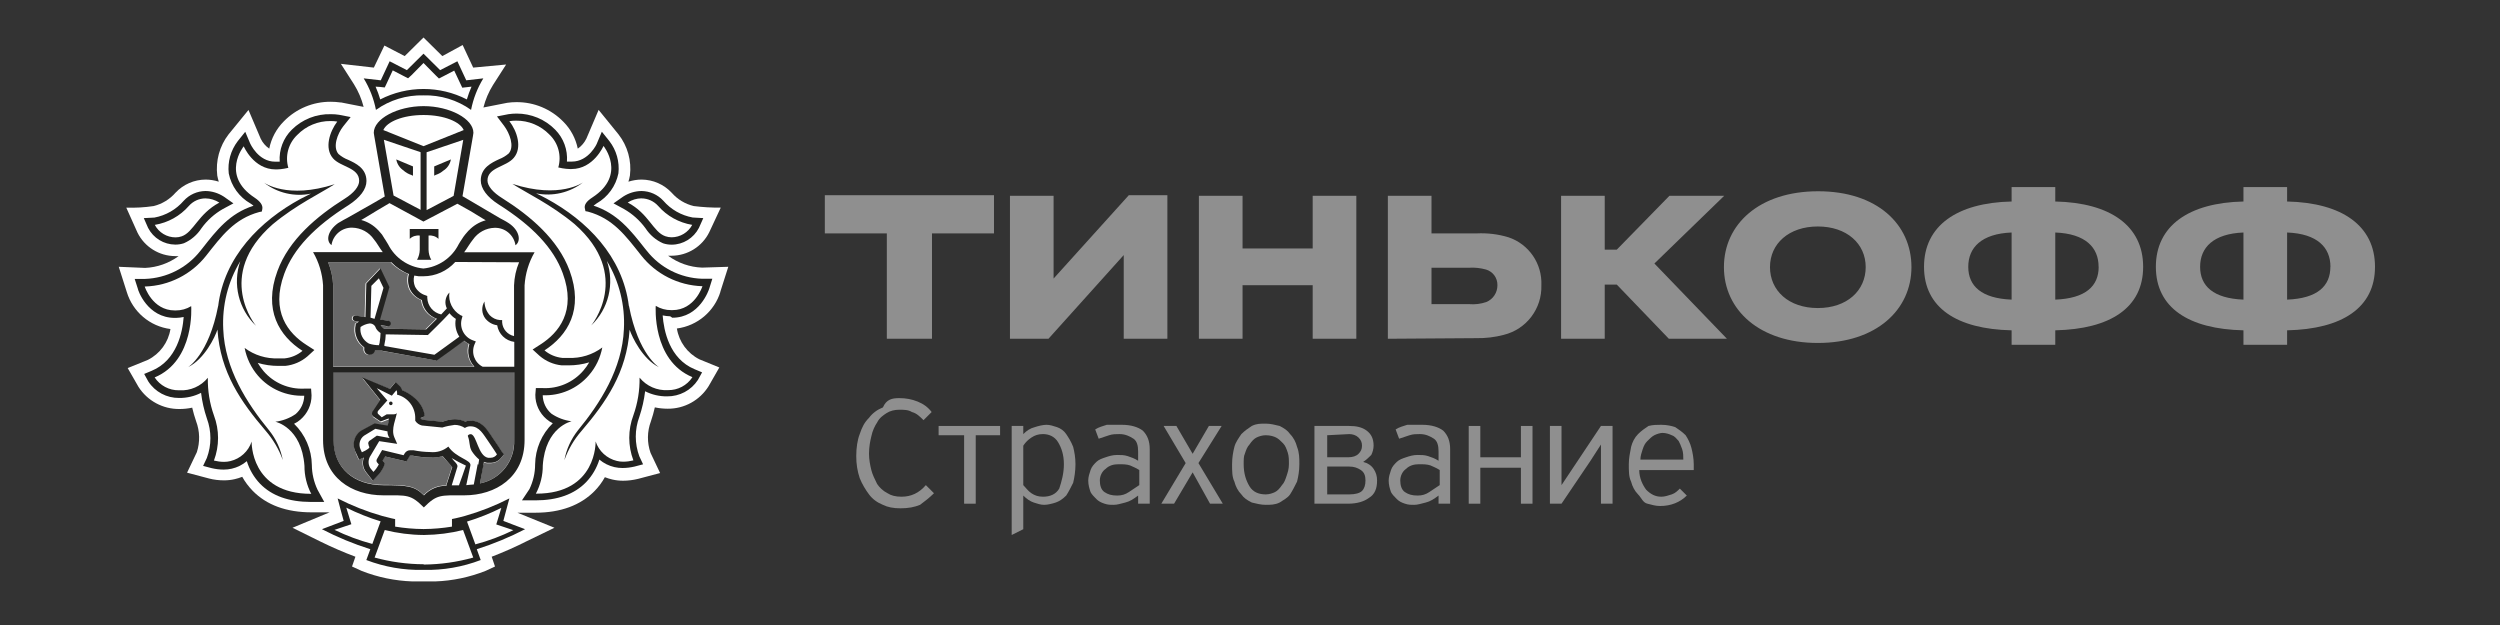 <svg width="200" height="50" viewBox="0 0 200 50" fill="none" xmlns="http://www.w3.org/2000/svg">
<rect x="0" y="0" width="200" height="50" fill="#333333" stroke="none"/>
<path d="M65.986 18.672H70.947V27.101H74.559V18.672H79.519V15.614H65.986V18.672ZM84.287 22.285V15.662H80.796V27.101H83.878L89.898 20.406V27.101H93.39V15.614H90.307L84.287 22.285V22.285ZM105.015 19.877H99.404V15.662H95.912V27.101H99.404V22.814H105.015V27.101H108.506V15.662H105.015V19.877V19.877ZM120.685 18.986C119.86 18.733 118.993 18.63 118.132 18.672H114.52V15.662H111.029V27.101L118.108 27.052C118.849 27.064 119.583 26.98 120.3 26.788C122.118 26.342 123.37 24.687 123.31 22.814C123.382 21.099 122.316 19.533 120.685 18.986V18.986ZM118.903 24.163C118.463 24.313 117.994 24.373 117.53 24.331H114.52V21.418H117.53C117.982 21.388 118.439 21.442 118.879 21.562C119.433 21.725 119.806 22.236 119.794 22.814C119.8 23.404 119.451 23.94 118.903 24.163V24.163ZM137.938 15.662H133.556L129.342 19.973H128.379V15.662H124.887V27.101H128.379V22.766H129.342L133.508 27.101H138.155L132.352 21.081L137.938 15.662Z" fill="#8F8F8F"/>
<path d="M145.452 15.301C140.732 15.301 137.914 17.95 137.914 21.369C137.914 24.789 140.756 27.437 145.427 27.437C150.099 27.437 152.916 24.789 152.916 21.369C152.916 17.95 150.171 15.301 145.452 15.301ZM145.427 24.644C143.092 24.644 141.599 23.247 141.599 21.369C141.599 19.491 143.116 18.118 145.427 18.118C147.739 18.118 149.256 19.491 149.256 21.369C149.256 23.247 147.763 24.644 145.427 24.644ZM164.421 16.12V14.964H160.929V16.12C156.546 16.216 153.922 18.07 153.922 21.345C153.922 24.62 156.546 26.33 160.929 26.426V27.582H164.421V26.426C168.827 26.33 171.452 24.62 171.452 21.345C171.452 18.07 168.833 16.216 164.421 16.12ZM160.929 23.97C158.521 23.874 157.461 22.886 157.461 21.345C157.461 19.804 158.521 18.696 160.929 18.6V23.97ZM164.421 23.97V18.6C166.853 18.696 167.888 19.804 167.888 21.345H167.894C167.894 22.886 166.859 23.874 164.421 23.97ZM182.968 16.12V14.964H179.477V16.12C175.094 16.216 172.469 18.07 172.469 21.345C172.469 24.62 175.094 26.33 179.477 26.426V27.582H182.968V26.426C187.375 26.33 190 24.62 190 21.345C190 18.07 187.375 16.216 182.968 16.12ZM179.477 23.97C177.069 23.874 176.009 22.886 176.009 21.345C176.009 19.804 177.069 18.696 179.477 18.6V23.97ZM186.43 21.345C186.43 22.886 185.401 23.874 182.968 23.97V18.6C185.401 18.696 186.436 19.804 186.436 21.345H186.43Z" fill="#8F8F8F"/>
<path d="M57.618 23.366L58.263 21.343L56.167 21.409C55.186 21.373 54.241 21.042 53.447 20.458H53.729C55.006 20.452 56.174 19.724 56.739 18.58L57.66 16.611C56.938 16.617 56.216 16.575 55.499 16.485C54.813 16.322 54.199 15.949 53.735 15.419C53.109 14.751 52.242 14.372 51.327 14.366C50.972 14.366 50.617 14.426 50.274 14.534C50.322 14.372 50.364 14.209 50.394 14.041C50.539 12.867 50.208 11.681 49.479 10.748L47.89 8.791L46.915 11.079C46.758 11.404 46.523 11.687 46.222 11.892C46.054 11.073 45.657 10.326 45.066 9.736C44.079 8.725 42.725 8.159 41.31 8.171C41.063 8.171 40.816 8.189 40.576 8.225L38.673 8.599C38.836 7.961 39.095 7.353 39.444 6.793L40.491 5.161L37.855 5.408L37.012 3.602L35.386 4.487L33.881 3L32.376 4.487L30.751 3.644L29.908 5.408L27.271 5.107L28.319 6.744C28.668 7.304 28.927 7.912 29.089 8.55L27.283 8.195H27.223C26.97 8.159 26.717 8.141 26.465 8.141C25.05 8.129 23.695 8.695 22.708 9.706C22.112 10.302 21.703 11.061 21.54 11.892C21.251 11.693 21.016 11.422 20.86 11.103L19.879 8.797L18.277 10.76C17.561 11.693 17.242 12.873 17.38 14.041C17.41 14.209 17.453 14.372 17.501 14.534C17.157 14.426 16.802 14.366 16.447 14.366C15.532 14.372 14.665 14.751 14.039 15.419C13.582 15.943 12.974 16.316 12.293 16.485C11.571 16.593 10.836 16.635 10.102 16.611L10.999 18.61C11.565 19.754 12.733 20.482 14.009 20.488H14.292C13.509 21.06 12.576 21.391 11.607 21.433L9.5 21.343L10.144 23.366C10.626 24.949 11.992 26.111 13.636 26.322C13.467 27.387 12.793 28.308 11.83 28.79L10.216 29.446L11.083 30.957C11.8 32.071 13.034 32.733 14.352 32.721C14.695 32.721 15.039 32.685 15.376 32.613C15.46 32.98 15.568 33.347 15.689 33.702C15.99 34.497 16.008 35.364 15.749 36.171L14.966 37.814L16.718 38.278C17.109 38.38 17.519 38.428 17.922 38.428C18.211 38.428 18.494 38.398 18.777 38.332C18.982 38.284 19.186 38.223 19.379 38.145C19.602 38.548 19.885 38.922 20.204 39.253C21.323 40.403 22.913 40.987 24.929 40.987H26.368L23.4 42.221L25.652 43.334C26.561 43.78 27.488 44.183 28.433 44.538L28.162 45.321L28.939 45.676C30.227 46.182 31.594 46.465 32.978 46.513H34.826C36.205 46.465 37.566 46.176 38.848 45.67L39.6 45.321L39.335 44.538C40.293 44.171 41.232 43.756 42.147 43.292L44.356 42.221L41.394 41.017H42.839C44.856 41.017 46.451 40.415 47.565 39.283C47.89 38.952 48.167 38.579 48.39 38.175C48.582 38.254 48.787 38.314 48.992 38.362C49.275 38.428 49.557 38.458 49.846 38.458C50.25 38.458 50.659 38.404 51.05 38.308L52.808 37.844L52.044 36.231C51.755 35.412 51.767 34.515 52.074 33.702C52.2 33.335 52.303 32.962 52.387 32.589C52.724 32.661 53.073 32.697 53.416 32.697C54.747 32.709 55.987 32.023 56.691 30.891L57.546 29.398L55.957 28.748C54.994 28.266 54.319 27.345 54.151 26.28C55.794 26.063 57.161 24.907 57.642 23.318L57.618 23.366V23.366Z" fill="white"/>
<path d="M41.118 29.759H26.669V35.177C26.669 37.404 28.277 38.789 30.655 38.789C32.641 38.789 33.165 38.867 33.9 39.602C34.363 39.102 35.019 38.819 35.706 38.831V38.747L36.163 37.338L35.386 36.489C35.073 36.585 34.748 36.622 34.423 36.603C33.936 36.597 33.454 36.549 32.978 36.453H32.828C32.762 36.453 32.762 36.453 32.744 36.489L32.653 36.64L32.491 36.91L32.178 36.838L30.787 36.513L30.595 36.826V36.862L30.763 37.049L30.691 37.29C30.564 37.585 30.384 37.85 30.155 38.078L29.806 38.452L29.487 38.054L29.252 37.759C28.999 37.428 28.939 36.995 29.084 36.603L28.692 36.766L28.518 36.381L28.421 36.11C28.174 35.538 28.361 34.876 28.861 34.514L29.98 33.913L31.046 34.123C31.046 34.021 31.112 33.654 31.142 33.563H31.082L30.48 33.792L29.878 33.383C29.758 33.262 29.752 33.064 29.878 32.937L30.45 32.07L28.999 30.264L31.172 31.119L31.323 30.939L31.624 30.577L31.967 30.902C32.057 30.993 32.118 31.101 32.148 31.228C32.75 31.468 33.863 32.173 33.954 33.316L33.611 33.455C33.653 33.515 33.707 33.563 33.773 33.593L35.362 33.75L35.507 33.708C35.778 33.605 36.067 33.551 36.356 33.545C36.645 33.545 36.928 33.611 37.187 33.738C37.301 33.696 37.427 33.672 37.548 33.666H37.626C38.475 33.666 38.902 34.304 39.239 34.809L39.414 35.062C39.709 35.484 40.1 36.098 40.118 36.122L40.293 36.393L40.076 36.646C39.877 36.91 39.564 37.061 39.233 37.061C39.137 37.067 39.041 37.067 38.944 37.061C38.86 37.043 38.776 37.019 38.691 36.983C38.691 37.067 38.691 37.169 38.643 37.254L38.397 38.674C40.034 38.343 41.19 36.874 41.124 35.201L41.118 29.759V29.759ZM26.651 29.319H37.903C37.445 28.838 37.289 28.145 37.493 27.513C37.343 27.441 37.199 27.345 37.072 27.236C36.633 27.561 35.266 28.537 34.941 28.783L34.869 28.832L30.45 28.049H30.36C30.215 28.055 30.071 28.055 29.926 28.049C29.884 28.248 29.71 28.386 29.511 28.386H29.439C29.204 28.344 29.041 28.121 29.078 27.886V27.79C28.506 27.381 28.235 26.67 28.385 25.984V25.906L28.451 25.858C28.451 25.858 28.536 25.797 28.65 25.731L28.331 25.683C28.211 25.659 28.132 25.551 28.15 25.43C28.168 25.31 28.277 25.232 28.397 25.25H28.403L29.168 25.37L29.24 22.679L30.378 21.475L31.088 22.968L30.342 25.557L31.016 25.665C31.136 25.689 31.215 25.797 31.197 25.918C31.178 26.026 31.088 26.099 30.98 26.099H30.944L30.396 26.008V26.05C30.456 26.159 30.546 26.243 30.661 26.297L34.026 26.351L34.887 25.503C34.231 25.274 33.761 24.696 33.683 24.003C33.261 23.841 32.918 23.528 32.726 23.125C32.563 22.745 32.533 22.318 32.647 21.921C32.118 21.71 31.636 21.391 31.245 20.981H26.248C26.489 21.571 26.627 22.198 26.651 22.83V29.319V29.319Z" fill="#686868"/>
<path d="M31.268 32.125C31.196 32.125 31.13 32.179 31.124 32.251V32.257C31.118 32.335 31.178 32.408 31.256 32.414H31.262C31.346 32.414 31.407 32.347 31.407 32.269C31.407 32.185 31.346 32.125 31.268 32.125ZM31.262 32.119C31.268 32.119 31.268 32.125 31.268 32.125C31.274 32.125 31.274 32.119 31.28 32.119H31.262ZM41.099 41.992L40.268 41.672L40.497 40.812L40.75 39.873C39.612 40.456 38.42 40.926 37.192 41.275C36.59 41.444 36.157 41.522 36.157 41.522V42.13C35.416 42.25 34.67 42.317 33.917 42.323H33.851C33.098 42.317 32.352 42.25 31.611 42.13V41.528C31.611 41.528 31.172 41.444 30.57 41.275C29.342 40.926 28.15 40.456 27.012 39.873L27.259 40.812L27.494 41.672L26.657 41.992L25.754 42.335C26.994 42.979 28.288 43.515 29.625 43.936L29.306 44.803C30.756 45.357 32.31 45.628 33.863 45.592H33.899C35.452 45.628 37.005 45.357 38.456 44.803L38.143 43.936C39.474 43.515 40.768 42.979 42.008 42.335L41.099 41.992ZM26.759 42.389L28.108 41.937L27.704 40.613C28.589 41.052 29.504 41.42 30.45 41.709L29.787 43.515C28.746 43.238 27.728 42.858 26.759 42.389ZM33.917 45.164L33.887 45.14C32.562 45.134 31.244 44.953 29.968 44.604L30.781 42.401C31.792 42.654 32.833 42.792 33.881 42.798H33.947C34.995 42.786 36.036 42.654 37.047 42.401L37.86 44.604C36.578 44.965 35.248 45.152 33.917 45.164ZM38.023 43.551V43.533L37.361 41.727C38.306 41.438 39.221 41.071 40.106 40.631L39.702 41.955L41.069 42.413C40.094 42.889 39.07 43.274 38.023 43.551ZM33.881 7.629C35.241 7.593 36.578 8.002 37.685 8.791C37.86 7.9 38.191 7.045 38.667 6.269L37.3 6.425L36.59 4.902L35.211 5.612L33.881 4.294L32.55 5.612L31.172 4.902L30.462 6.425L29.095 6.269C29.57 7.045 29.902 7.9 30.076 8.791C31.184 8.002 32.52 7.593 33.881 7.629ZM30.401 6.955L30.78 6.997L30.943 6.654L31.419 5.63L32.304 6.088L32.647 6.263L32.924 6.01L33.881 5.04L34.838 6.01L35.115 6.281L35.458 6.106L36.337 5.648L36.819 6.672L36.981 7.015L37.361 6.973L37.722 6.931C37.577 7.262 37.451 7.605 37.348 7.954C35.175 6.84 32.593 6.84 30.419 7.954C30.317 7.605 30.191 7.262 30.046 6.931L30.401 6.955ZM51.736 20.054L51.574 19.856C50.454 18.429 49.389 17.075 47.486 16.454C47.565 16.388 47.643 16.328 47.727 16.274C48.63 15.762 49.268 14.883 49.473 13.866C49.575 12.945 49.316 12.024 48.751 11.289L48.148 10.537L47.769 11.434C47.769 11.488 47.101 12.927 45.752 12.927H45.355C45.427 11.982 45.084 11.048 44.416 10.374C43.603 9.543 42.484 9.08 41.322 9.086C41.105 9.086 40.888 9.104 40.678 9.134L39.757 9.315L40.328 10.067C40.774 10.669 41.177 11.711 40.702 12.271C40.473 12.469 40.214 12.626 39.931 12.734C39.329 13.017 38.462 13.42 38.462 14.432C38.462 15.088 38.974 15.774 39.895 16.358C42.61 18.08 44.29 19.856 45.018 21.854C46.144 24.901 44.675 26.634 43.248 27.549L42.61 27.959L43.17 28.471C43.67 28.898 44.284 29.163 44.94 29.229H45.488C46.047 29.229 46.601 29.151 47.137 28.988C47.005 29.223 46.842 29.446 46.668 29.65C45.855 30.596 44.651 31.113 43.405 31.047H42.869L42.827 31.583C42.821 32.335 43.152 33.046 43.724 33.533C43.874 33.666 44.043 33.774 44.223 33.858C43.333 34.725 42.827 35.911 42.809 37.157C42.809 37.838 42.652 38.512 42.357 39.126L41.755 40.029H42.827C44.597 40.029 45.951 39.541 46.89 38.572C47.378 38.06 47.739 37.44 47.95 36.766C48.299 37.061 48.708 37.266 49.154 37.368C49.365 37.416 49.581 37.44 49.798 37.44C50.123 37.44 50.448 37.398 50.761 37.326L51.447 37.145L51.147 36.507C50.767 35.49 50.767 34.364 51.147 33.347C51.369 32.684 51.526 31.998 51.61 31.3C52.152 31.577 52.754 31.715 53.362 31.709C54.361 31.721 55.294 31.228 55.836 30.391L56.167 29.789L55.565 29.536C53.548 28.699 53.103 26.448 53.013 25.232C53.211 25.274 53.41 25.298 53.615 25.304L53.783 25.418C55.975 25.418 56.709 23.185 56.739 23.089L56.986 22.3H56.161C54.427 22.24 52.808 21.421 51.736 20.054ZM53.789 24.81H53.705C53.266 24.816 52.832 24.696 52.459 24.467C52.459 24.467 52.14 28.82 55.385 30.168V30.186C54.957 30.836 54.223 31.222 53.446 31.21C52.567 31.264 51.718 30.891 51.165 30.21C51.183 31.234 51.014 32.257 50.671 33.22C50.231 34.382 50.231 35.67 50.671 36.832C50.4 36.899 50.129 36.935 49.852 36.935C49.684 36.935 49.509 36.917 49.346 36.874C48.546 36.682 47.908 36.092 47.649 35.315C47.649 35.315 47.775 39.493 42.905 39.493H42.869C43.236 38.795 43.429 38.018 43.423 37.23C43.633 34.141 45.728 33.702 45.728 33.702C45.151 33.63 44.603 33.425 44.121 33.1C43.682 32.733 43.429 32.191 43.417 31.619C44.825 31.679 46.186 31.095 47.107 30.024C47.661 29.392 48.028 28.621 48.185 27.796C47.408 28.38 46.451 28.675 45.482 28.633H44.988C44.464 28.579 43.965 28.374 43.561 28.031C45.415 26.827 46.716 24.768 45.566 21.644C44.639 19.139 42.417 17.267 40.184 15.858C39.444 15.401 38.998 14.883 38.998 14.438C38.998 13.39 40.485 13.36 41.099 12.632C41.803 11.813 41.364 10.489 40.75 9.694C40.924 9.664 41.105 9.652 41.28 9.652C42.285 9.64 43.254 10.043 43.953 10.765C44.663 11.44 44.934 12.457 44.663 13.396L44.988 13.463C45.187 13.499 45.385 13.517 45.59 13.523H45.722C47.486 13.523 48.281 11.675 48.281 11.675C48.281 11.675 50.159 13.986 47.396 15.792C46.92 16.099 46.71 16.394 46.794 16.695L46.836 16.894L47.035 16.93C49.039 17.472 50.045 18.857 51.291 20.428C52.471 21.927 54.253 22.83 56.161 22.896H56.197C56.197 22.896 55.595 24.81 53.789 24.81Z" fill="#222220"/>
<path d="M49.924 16.726C50.598 17.111 51.182 17.635 51.64 18.261C51.983 18.791 52.47 19.212 53.048 19.465C53.265 19.538 53.5 19.574 53.729 19.574C54.65 19.574 55.492 19.05 55.914 18.231L56.263 17.449L55.414 17.4C54.499 17.232 53.674 16.762 53.066 16.058C52.615 15.57 51.983 15.287 51.315 15.281C50.797 15.287 50.297 15.444 49.864 15.721L49.081 16.269L49.924 16.726ZM51.333 15.865L51.315 15.871C51.826 15.871 52.308 16.094 52.651 16.473C53.355 17.28 54.319 17.816 55.378 17.99C55.053 18.598 54.421 18.978 53.729 18.984C53.56 18.984 53.392 18.954 53.229 18.899C52.254 18.568 51.91 17.093 50.219 16.202C50.55 15.986 50.935 15.871 51.333 15.865V15.865ZM50.321 24.486L50.309 24.474C49.816 20.501 46.932 17.629 43.723 15.889C43.428 15.727 43.151 15.594 42.886 15.468C44.211 15.739 45.59 15.414 46.655 14.583C46.655 14.583 44.795 15.95 40.99 14.709C42.044 15.396 44.09 16.359 45.963 17.924C50.634 22.03 47.293 26.039 47.293 26.039C48.69 24.715 49.177 22.692 48.551 20.874C49.539 22.517 50.014 24.42 49.912 26.334C49.779 29.489 48.028 32.246 46.222 34.443C45.68 35.136 45.306 35.948 45.15 36.815C45.457 35.954 45.921 35.16 46.523 34.473C48.479 32.18 50.135 29.802 50.369 26.376C50.574 26.978 51.405 28.73 52.729 29.386C52.729 29.386 51.068 28.387 50.321 24.486V24.486ZM25.398 39.169C25.109 38.555 24.953 37.881 24.947 37.2C24.929 35.954 24.417 34.768 23.526 33.901C23.706 33.817 23.875 33.709 24.026 33.576C24.598 33.089 24.929 32.378 24.923 31.626L24.887 31.09H24.345C23.105 31.15 21.901 30.639 21.088 29.693C20.913 29.489 20.757 29.266 20.618 29.031C21.154 29.194 21.708 29.272 22.268 29.272H22.816C23.472 29.206 24.092 28.941 24.591 28.513L25.151 28.002L24.513 27.592C23.08 26.677 21.618 24.944 22.743 21.897C23.472 19.917 25.151 18.129 27.89 16.407C28.811 15.805 29.317 15.137 29.317 14.481C29.317 13.469 28.468 13.066 27.848 12.783C27.565 12.675 27.306 12.518 27.078 12.319C26.596 11.76 27 10.694 27.451 10.116L28.053 9.364L27.126 9.183C26.915 9.147 26.698 9.135 26.482 9.135C25.308 9.099 24.176 9.55 23.345 10.375C22.665 11.043 22.31 11.982 22.376 12.934H22.015C20.66 12.934 20.022 11.501 19.998 11.441L19.619 10.543L19.017 11.296C18.457 12.03 18.198 12.952 18.3 13.873C18.505 14.89 19.137 15.769 20.04 16.281C20.125 16.335 20.209 16.395 20.281 16.461C18.379 17.063 17.313 18.436 16.194 19.863L16.031 20.067C14.959 21.434 13.334 22.253 11.6 22.313H10.775L11.028 23.101C11.028 23.198 11.787 25.431 13.984 25.431H14.092C14.297 25.425 14.496 25.401 14.694 25.359C14.604 26.563 14.159 28.826 12.136 29.663L11.534 29.916L11.865 30.518C12.407 31.355 13.34 31.849 14.339 31.837C14.947 31.843 15.543 31.704 16.085 31.427C16.169 32.126 16.326 32.812 16.549 33.474C16.928 34.491 16.928 35.617 16.549 36.635L16.248 37.273L16.934 37.453C17.247 37.526 17.572 37.568 17.897 37.568C18.114 37.568 18.331 37.544 18.541 37.495C18.987 37.393 19.396 37.188 19.745 36.893C19.956 37.568 20.317 38.188 20.805 38.699C21.75 39.669 23.105 40.15 24.868 40.156H25.94L25.398 39.169V39.169ZM24.88 39.506C20.01 39.506 20.131 35.328 20.131 35.328C19.872 36.105 19.234 36.695 18.433 36.887C18.27 36.929 18.096 36.948 17.927 36.948C17.65 36.948 17.379 36.911 17.115 36.845C17.554 35.683 17.554 34.395 17.115 33.233C16.771 32.27 16.609 31.247 16.627 30.223C16.073 30.903 15.224 31.277 14.345 31.223H14.315C13.533 31.235 12.798 30.843 12.371 30.193C15.616 28.845 15.296 24.492 15.296 24.492C14.923 24.721 14.49 24.841 14.05 24.835H13.984C12.178 24.835 11.576 22.921 11.576 22.921H11.612C13.521 22.861 15.309 21.958 16.488 20.459C17.729 18.887 18.74 17.503 20.745 16.961L20.943 16.925L20.985 16.726C21.04 16.419 20.829 16.124 20.383 15.823C17.62 14.017 19.498 11.705 19.498 11.705C19.498 11.705 20.281 13.554 22.057 13.554H22.141C22.346 13.548 22.545 13.53 22.743 13.493L23.068 13.427C22.791 12.488 23.068 11.471 23.779 10.796C24.477 10.074 25.446 9.671 26.452 9.683C26.626 9.683 26.807 9.695 26.981 9.725C26.379 10.525 25.934 11.85 26.638 12.663C27.24 13.367 28.733 13.397 28.733 14.469C28.733 14.914 28.318 15.432 27.577 15.895C25.338 17.304 23.117 19.176 22.195 21.681C21.046 24.805 22.346 26.882 24.2 28.068C23.797 28.405 23.297 28.616 22.773 28.67H22.274C21.305 28.712 20.347 28.417 19.571 27.833C19.727 28.658 20.095 29.428 20.642 30.061C21.563 31.126 22.93 31.716 24.339 31.656C24.327 32.228 24.074 32.77 23.634 33.137C23.153 33.462 22.605 33.667 22.027 33.739C22.027 33.739 24.128 34.166 24.357 37.267C24.351 38.055 24.543 38.832 24.91 39.53L24.88 39.506V39.506Z" fill="#222220"/>
<path d="M14.026 19.568H14.032C14.261 19.568 14.496 19.532 14.713 19.459C15.291 19.206 15.778 18.785 16.121 18.255C16.573 17.629 17.157 17.105 17.831 16.72L18.674 16.269L17.891 15.721C17.458 15.444 16.958 15.287 16.446 15.281C15.778 15.287 15.146 15.57 14.695 16.064C14.093 16.762 13.262 17.238 12.353 17.406L11.504 17.449L11.847 18.231C12.268 19.05 13.105 19.562 14.026 19.568V19.568ZM15.11 16.473C15.447 16.094 15.929 15.871 16.44 15.871C16.832 15.877 17.217 15.998 17.548 16.208C15.844 17.117 15.489 18.574 14.538 18.905C14.382 18.96 14.213 18.99 14.044 18.99C13.346 18.99 12.708 18.604 12.383 17.99C13.442 17.816 14.406 17.28 15.11 16.473V16.473ZM17.861 26.358C17.759 24.444 18.229 22.541 19.222 20.898C18.596 22.716 19.083 24.739 20.48 26.063C20.48 26.063 17.133 22.054 21.81 17.948C23.683 16.383 25.724 15.42 26.777 14.733C22.972 15.974 21.112 14.607 21.112 14.607C22.178 15.438 23.55 15.763 24.875 15.492C24.61 15.618 24.333 15.757 24.038 15.913C20.829 17.659 17.927 20.531 17.452 24.504V24.474C16.705 28.375 15.044 29.374 15.044 29.374C16.362 28.724 17.199 26.966 17.398 26.364C17.62 29.796 19.294 32.174 21.25 34.461C21.846 35.148 22.316 35.942 22.623 36.803C22.461 35.942 22.087 35.13 21.54 34.443C19.733 32.246 17.988 29.489 17.861 26.358ZM32.779 19.11C32.989 18.905 33.285 18.809 33.58 18.845V19.983C33.574 20.266 33.501 20.537 33.363 20.784H34.501C34.362 20.537 34.29 20.266 34.284 19.983V18.845C34.573 18.809 34.868 18.905 35.078 19.11V18.322H32.779V19.11V19.11ZM32.303 13.65H32.291C32.466 13.8 32.671 13.921 32.893 13.993L33.038 14.059V13.313L31.701 12.753C31.767 13.126 31.984 13.451 32.303 13.65V13.65ZM35.476 13.644L35.47 13.65C35.789 13.451 36.006 13.126 36.072 12.753L34.736 13.313V14.053L34.874 13.987C35.097 13.915 35.301 13.794 35.476 13.644V13.644Z" fill="#222220"/>
<path d="M37.873 10.627C37.873 9.502 35.976 8.49 33.887 8.49C31.798 8.49 29.902 9.502 29.902 10.627L29.944 10.904L30.781 15.72L29.944 16.208L27.759 17.448C27.759 17.448 27.271 17.701 27.043 17.851C26.218 18.453 26.043 19.26 26.519 19.609C26.639 18.791 27.356 18.189 28.186 18.213C28.879 18.231 29.523 18.58 29.914 19.152C30.035 19.296 30.143 19.453 30.239 19.609C30.366 19.814 30.492 19.994 30.619 20.169H25.044C25.514 20.976 25.784 21.885 25.845 22.818V35.201C25.845 38.211 28.15 39.626 30.661 39.626C32.587 39.626 32.846 39.536 33.906 40.595C34.965 39.536 35.224 39.626 37.15 39.626C39.643 39.626 41.966 38.199 41.966 35.201V22.83C42.026 21.897 42.297 20.988 42.767 20.181H37.132C37.259 20.007 37.385 19.826 37.511 19.621C37.614 19.465 37.722 19.308 37.837 19.164C38.234 18.592 38.878 18.243 39.57 18.225C40.401 18.201 41.117 18.803 41.238 19.621C41.719 19.278 41.545 18.417 40.714 17.863C40.491 17.707 40.004 17.46 40.004 17.46L37.837 16.184L37 15.696L37.837 10.88L37.873 10.627ZM30.709 11.181L33.647 12.175V16.786L31.485 15.642L30.709 11.181V11.181ZM26.248 20.982H31.311C31.702 21.391 32.184 21.716 32.714 21.921C32.599 22.318 32.629 22.746 32.792 23.125C32.984 23.528 33.328 23.841 33.749 24.004C33.827 24.696 34.297 25.274 34.953 25.503C34.592 25.87 34.237 26.213 34.092 26.352L30.727 26.298C30.613 26.243 30.522 26.159 30.462 26.051V26.009L31.01 26.099H31.046C31.154 26.099 31.245 26.027 31.263 25.918C31.281 25.798 31.202 25.689 31.082 25.665L30.408 25.557L31.154 22.968L30.444 21.476L29.306 22.68L29.234 25.37L28.469 25.25C28.349 25.226 28.241 25.304 28.216 25.425V25.431C28.198 25.551 28.277 25.659 28.397 25.683L28.716 25.732C28.602 25.798 28.523 25.846 28.517 25.858L28.451 25.906V25.985C28.301 26.671 28.578 27.381 29.144 27.791V27.887C29.108 28.122 29.27 28.344 29.505 28.387H29.577C29.776 28.387 29.95 28.248 29.992 28.049C30.137 28.055 30.275 28.055 30.42 28.049H30.51L34.923 28.85L34.995 28.802C35.344 28.555 36.687 27.598 37.126 27.255C37.253 27.363 37.397 27.459 37.548 27.532C37.343 28.164 37.499 28.856 37.957 29.338H26.651V22.83C26.627 22.198 26.489 21.572 26.248 20.982V20.982ZM36.747 26.936C36.289 27.273 35.164 28.091 34.754 28.381L30.751 27.682V27.574C30.817 27.303 30.853 27.026 30.859 26.749L34.23 26.803L34.297 26.737C34.351 26.683 35.416 25.653 35.958 25.057C36.103 25.238 36.271 25.389 36.464 25.509C36.368 26.003 36.47 26.514 36.747 26.936V26.936ZM30.059 26.213V26.231C30.149 26.4 30.281 26.544 30.444 26.641C30.438 26.887 30.414 27.128 30.372 27.369C30.372 27.423 30.372 27.477 30.329 27.532V27.616C30.053 27.616 29.782 27.574 29.517 27.489C29.035 27.231 28.764 26.701 28.843 26.159C29.059 26.009 29.306 25.912 29.565 25.876C29.788 25.87 29.986 26.003 30.059 26.213V26.213ZM29.643 25.413L29.709 22.866L30.311 22.264L30.679 23.029L29.962 25.509L29.643 25.413ZM36.717 38.825H36.139L36.59 37.35C36.663 37.146 36.289 36.881 36.133 36.646C36.5 36.869 36.879 37.067 37.271 37.248C37.271 37.296 36.717 38.825 36.717 38.825ZM38.264 37.176L38.216 37.134L37.903 38.759C37.704 38.759 37.493 38.801 37.301 38.813L37.632 37.248C37.728 36.785 36.482 36.646 35.868 35.725C35.465 36.062 34.947 36.219 34.429 36.164C33.972 36.158 33.52 36.11 33.075 36.02C32.996 36.014 32.918 36.014 32.84 36.02C32.653 36.008 32.473 36.104 32.376 36.267L32.286 36.417L30.57 36.002L30.161 36.712C30.095 36.809 30.107 36.941 30.191 37.025L30.305 37.152C30.191 37.374 30.047 37.579 29.872 37.754L29.619 37.441C29.427 37.128 29.445 36.724 29.661 36.429L30.336 35.291L31.774 35.508L31.552 34.996C31.251 34.322 31.708 33.461 31.756 32.968C31.756 33.118 31.6 33.148 31.443 33.148H31.028C30.998 33.142 30.962 33.142 30.931 33.148L30.54 33.383L30.233 33.1C30.185 33.01 30.203 32.902 30.275 32.835L30.986 32.035L30.143 31.053L31.347 31.655L31.708 31.222C31.805 31.318 31.762 31.571 31.762 31.571C32.635 31.788 33.243 32.583 33.219 33.486V33.66C33.34 33.853 33.532 33.985 33.749 34.039L35.38 34.202C35.706 34.1 36.037 34.033 36.374 33.991C36.663 33.991 36.952 34.081 37.192 34.238C37.307 34.16 37.445 34.112 37.584 34.106H37.638C38.366 34.106 38.673 34.768 39.065 35.31C39.36 35.725 39.757 36.351 39.757 36.351C39.643 36.52 39.456 36.622 39.251 36.622C39.179 36.628 39.113 36.628 39.041 36.622C38.258 36.477 38.144 34.864 37.698 34.738H37.626C37.542 34.738 37.463 34.786 37.421 34.864C37.626 35.412 37.505 35.635 37.728 36.068C37.891 36.327 38.095 36.562 38.33 36.76C38.33 36.76 38.3 37.001 38.264 37.176V37.176ZM29.493 35.599H29.481L29.553 35.785C29.505 35.948 28.951 36.182 28.951 36.182L28.831 35.918C28.674 35.538 28.788 35.105 29.119 34.858L30.029 34.304L30.998 34.509C30.992 34.702 31.052 34.888 31.166 35.045L30.149 34.852L29.547 35.273C29.451 35.358 29.433 35.49 29.493 35.599V35.599ZM41.136 35.207C41.202 36.881 40.04 38.35 38.396 38.675L38.673 37.218C38.673 37.134 38.703 37.031 38.715 36.947C38.8 36.983 38.884 37.007 38.968 37.025C39.065 37.031 39.161 37.031 39.257 37.025C39.588 37.025 39.901 36.875 40.1 36.61L40.317 36.357L40.136 36.11C40.136 36.11 39.733 35.472 39.432 35.051L39.263 34.798C38.926 34.292 38.499 33.654 37.65 33.654H37.572C37.451 33.66 37.325 33.684 37.211 33.726C36.952 33.6 36.669 33.534 36.38 33.534C36.091 33.54 35.802 33.594 35.531 33.696L35.386 33.738L33.797 33.582C33.731 33.552 33.677 33.504 33.635 33.443L33.978 33.305C33.881 32.155 32.774 31.451 32.172 31.216C32.142 31.09 32.081 30.981 31.991 30.891L31.648 30.566L31.347 30.927L31.196 31.108L28.969 30.192L30.42 31.999L29.848 32.865C29.727 32.986 29.721 33.184 29.848 33.311L30.45 33.72L31.052 33.492H31.112C31.112 33.582 31.046 33.949 31.016 34.051L29.968 33.871L28.849 34.473C28.331 34.846 28.15 35.532 28.421 36.11L28.548 36.381L28.722 36.766L29.113 36.604C28.969 36.995 29.029 37.429 29.282 37.76L29.517 38.061L29.83 38.458L30.179 38.085C30.408 37.856 30.588 37.591 30.715 37.296L30.787 37.055L30.619 36.869V36.833L30.811 36.52L32.202 36.845L32.515 36.917L32.683 36.64L32.774 36.489C32.774 36.459 32.774 36.453 32.858 36.453H33.008C33.484 36.55 33.966 36.598 34.447 36.604C34.772 36.622 35.097 36.586 35.41 36.489L36.181 37.368L35.724 38.777V38.861C35.037 38.849 34.381 39.132 33.917 39.632C33.177 38.898 32.653 38.819 30.673 38.819C28.295 38.819 26.687 37.429 26.687 35.207V29.789H41.136V35.207V35.207ZM41.527 20.982C41.28 21.566 41.148 22.192 41.123 22.83V26.887C40.6 26.773 40.209 26.328 40.172 25.792V25.605H39.992C39.679 25.581 39.39 25.437 39.173 25.214C38.908 24.907 38.764 24.522 38.758 24.118C38.499 24.54 38.523 25.081 38.824 25.479C39.059 25.774 39.402 25.973 39.775 26.021C39.883 26.719 40.443 27.261 41.142 27.351V29.338H38.613C37.951 29.001 37.674 28.212 37.969 27.532L38.065 27.315L37.843 27.231C37.12 26.978 36.723 26.201 36.952 25.467L37 25.286L36.831 25.208C36.199 24.841 35.85 24.124 35.952 23.402C35.621 23.739 35.537 24.251 35.748 24.672C35.627 24.811 35.471 24.973 35.296 25.154C34.664 25.021 34.206 24.474 34.182 23.829V23.679L34.044 23.625C33.677 23.516 33.376 23.263 33.201 22.926C33.087 22.649 33.063 22.336 33.141 22.047C33.261 22.072 33.382 22.09 33.502 22.102C33.623 22.108 33.749 22.108 33.869 22.102C34.845 22.102 35.772 21.68 36.422 20.958L41.527 20.982V20.982ZM37.626 16.876L38.613 17.478L38.86 17.623C38.348 17.761 37.885 18.038 37.517 18.423L37.475 18.459C37.391 18.55 37.313 18.64 37.235 18.736L37.186 18.797C37.108 18.893 37.036 18.995 36.97 19.104L36.934 19.158C36.849 19.278 36.771 19.411 36.693 19.543C36.145 20.633 35.079 21.361 33.869 21.482C32.659 21.361 31.594 20.633 31.046 19.543C30.968 19.411 30.889 19.284 30.811 19.158L30.763 19.091L30.57 18.779L30.516 18.712C30.438 18.616 30.36 18.526 30.281 18.441L30.239 18.399C29.872 18.014 29.409 17.737 28.897 17.599L29.15 17.454L30.143 16.852L31.16 16.25L33.875 17.725L36.59 16.298L37.626 16.876V16.876ZM36.289 15.672L34.128 16.81V12.181L37.06 11.187L36.289 15.672V15.672ZM33.881 11.693L30.667 10.405C30.938 9.754 32.202 9.201 33.881 9.201C35.561 9.201 36.825 9.754 37.096 10.405L33.881 11.693V11.693Z" fill="#222220"/>
<path d="M71.933 31.85C72.49 31.85 72.954 31.942 73.418 32.128C73.882 32.314 74.254 32.592 74.532 32.963L73.882 33.613C73.604 33.334 73.326 33.056 72.954 32.963C72.676 32.778 72.305 32.778 71.933 32.778C71.562 32.778 71.191 32.87 70.913 33.056C70.634 33.242 70.356 33.427 70.17 33.798C69.985 34.077 69.799 34.448 69.706 34.912C69.614 35.283 69.521 35.747 69.521 36.304C69.521 36.768 69.614 37.232 69.706 37.603C69.799 37.974 69.985 38.346 70.17 38.717C70.356 38.995 70.634 39.273 71.005 39.459C71.284 39.645 71.655 39.737 72.119 39.737C72.862 39.737 73.511 39.459 74.068 38.809L74.718 39.459C74.346 39.83 73.975 40.109 73.604 40.387C73.14 40.573 72.676 40.665 72.026 40.665C71.469 40.665 71.005 40.573 70.634 40.387C70.17 40.201 69.799 39.923 69.521 39.552C69.242 39.181 68.964 38.717 68.778 38.253C68.593 37.696 68.5 37.139 68.5 36.489C68.5 35.84 68.593 35.19 68.778 34.726C68.964 34.17 69.15 33.798 69.521 33.427C69.799 33.056 70.17 32.778 70.634 32.592C70.913 31.942 71.377 31.85 71.933 31.85Z" fill="#8F8F8F"/>
<path d="M78.058 34.819V40.295H77.13V34.819H75.089V34.077H80.007V34.819H78.058Z" fill="#8F8F8F"/>
<path d="M86.038 37.139C86.038 37.696 85.946 38.252 85.853 38.624C85.667 38.995 85.482 39.366 85.296 39.644C85.018 39.923 84.739 40.108 84.461 40.201C84.183 40.294 83.811 40.387 83.533 40.387C83.254 40.387 82.976 40.294 82.698 40.201C82.419 40.108 82.141 39.923 81.862 39.644V42.336L80.935 42.8V34.077H81.862V34.726C82.141 34.448 82.419 34.262 82.79 34.169C83.069 34.077 83.44 33.984 83.719 33.984C83.997 33.984 84.275 34.077 84.554 34.169C84.832 34.262 85.111 34.448 85.296 34.726C85.482 35.005 85.667 35.283 85.853 35.747C85.946 36.118 86.038 36.582 86.038 37.139ZM85.111 37.139C85.111 36.397 84.925 35.84 84.647 35.376C84.368 34.912 83.904 34.726 83.44 34.726C83.069 34.726 82.79 34.819 82.512 35.005C82.234 35.19 82.048 35.376 81.862 35.654V38.809C82.048 38.995 82.234 39.273 82.512 39.459C82.79 39.644 83.069 39.737 83.44 39.737C83.997 39.737 84.461 39.552 84.739 39.088C84.925 38.531 85.111 37.881 85.111 37.139Z" fill="#8F8F8F"/>
<path d="M89.751 33.984C90.493 33.984 91.05 34.169 91.421 34.448C91.792 34.819 91.978 35.283 91.978 35.932V40.294H91.05V39.644C90.679 39.923 90.4 40.108 90.029 40.201C89.658 40.294 89.379 40.387 89.101 40.387C88.823 40.387 88.637 40.387 88.359 40.294C88.08 40.201 87.895 40.108 87.709 39.923C87.524 39.737 87.338 39.552 87.245 39.366C87.152 39.088 87.06 38.809 87.06 38.438C87.06 38.16 87.152 37.881 87.245 37.603C87.338 37.325 87.524 37.139 87.709 36.953C87.895 36.768 88.173 36.675 88.451 36.582C88.73 36.489 89.008 36.397 89.379 36.397C89.658 36.397 89.936 36.397 90.215 36.489C90.493 36.582 90.772 36.675 91.05 36.861V36.118C91.05 35.654 90.957 35.283 90.679 35.097C90.4 34.912 90.029 34.726 89.565 34.726C89.287 34.726 89.008 34.726 88.73 34.819C88.451 34.912 88.173 35.005 87.895 35.097L87.616 34.355C87.895 34.169 88.266 34.077 88.544 33.984C89.008 33.984 89.379 33.984 89.751 33.984ZM91.143 37.603C90.864 37.417 90.586 37.325 90.4 37.232C90.122 37.139 89.844 37.139 89.472 37.139C89.101 37.139 88.73 37.232 88.451 37.51C88.173 37.696 87.987 38.067 87.987 38.438C87.987 38.809 88.08 39.18 88.359 39.366C88.637 39.552 88.915 39.644 89.379 39.644C89.751 39.644 90.029 39.552 90.308 39.366C90.586 39.18 90.864 38.995 91.143 38.809V37.603Z" fill="#8F8F8F"/>
<path d="M96.803 40.295L95.411 37.789L93.926 40.295H92.905L94.854 37.047L93.091 34.077H94.112L95.411 36.304L96.71 34.077H97.731L95.875 37.047L97.824 40.295H96.803Z" fill="#8F8F8F"/>
<path d="M103.949 37.139C103.949 37.696 103.856 38.16 103.763 38.531C103.577 38.902 103.392 39.274 103.206 39.552C103.021 39.83 102.65 40.016 102.371 40.202C102 40.387 101.629 40.387 101.258 40.387C100.886 40.387 100.515 40.294 100.144 40.202C99.773 40.016 99.494 39.83 99.309 39.552C99.03 39.274 98.845 38.902 98.752 38.531C98.566 38.16 98.566 37.696 98.566 37.139C98.566 36.583 98.659 36.118 98.752 35.747C98.845 35.376 99.123 35.005 99.309 34.727C99.587 34.448 99.866 34.263 100.144 34.077C100.515 33.891 100.794 33.891 101.258 33.891C101.629 33.891 102 33.984 102.371 34.077C102.742 34.263 103.021 34.448 103.206 34.727C103.485 35.005 103.67 35.376 103.763 35.747C103.949 36.211 103.949 36.675 103.949 37.139ZM103.113 37.139C103.113 36.768 103.113 36.49 103.021 36.211C102.928 35.933 102.835 35.654 102.65 35.469C102.464 35.283 102.278 35.098 102.093 35.005C101.907 34.912 101.629 34.819 101.258 34.819C100.979 34.819 100.701 34.912 100.515 35.005C100.33 35.098 100.144 35.283 99.958 35.562C99.773 35.747 99.68 36.026 99.587 36.304C99.494 36.49 99.494 36.768 99.494 37.139C99.494 37.882 99.68 38.438 99.958 38.902C100.237 39.366 100.701 39.552 101.258 39.552C101.536 39.552 101.814 39.459 102 39.366C102.186 39.274 102.371 39.088 102.557 38.81C102.742 38.624 102.835 38.346 102.928 38.067C103.021 37.789 103.113 37.511 103.113 37.139Z" fill="#8F8F8F"/>
<path d="M109.053 36.954C109.424 37.047 109.702 37.232 109.888 37.511C110.074 37.789 110.166 38.068 110.166 38.439C110.166 39.088 109.981 39.552 109.517 39.831C109.146 40.109 108.589 40.295 107.846 40.295H105.155V34.077H107.939C108.496 34.077 108.96 34.17 109.331 34.448C109.702 34.727 109.888 35.098 109.888 35.655C109.888 35.933 109.795 36.212 109.702 36.397C109.517 36.583 109.331 36.768 109.053 36.954ZM106.176 34.819V36.583H107.846C108.218 36.583 108.496 36.49 108.682 36.304C108.867 36.119 108.96 35.933 108.96 35.655C108.96 35.376 108.867 35.191 108.682 35.005C108.496 34.819 108.218 34.727 107.939 34.727L106.176 34.819ZM106.176 37.325V39.552H107.939C108.403 39.552 108.774 39.459 108.96 39.274C109.146 39.088 109.238 38.81 109.238 38.439C109.238 38.068 109.146 37.789 108.867 37.603C108.589 37.418 108.31 37.325 107.939 37.325H106.176Z" fill="#8F8F8F"/>
<path d="M113.785 33.984C114.527 33.984 115.084 34.169 115.455 34.448C115.826 34.819 116.012 35.283 116.012 35.932V40.294H115.084V39.644C114.713 39.923 114.434 40.108 114.063 40.201C113.692 40.294 113.414 40.387 113.135 40.387C112.857 40.387 112.671 40.387 112.393 40.294C112.115 40.201 111.929 40.108 111.743 39.923C111.558 39.737 111.372 39.552 111.279 39.366C111.187 39.088 111.094 38.809 111.094 38.438C111.094 38.16 111.187 37.881 111.279 37.603C111.372 37.325 111.558 37.139 111.743 36.953C111.929 36.768 112.207 36.675 112.486 36.582C112.764 36.489 113.043 36.397 113.414 36.397C113.692 36.397 113.97 36.397 114.249 36.489C114.527 36.582 114.806 36.675 115.084 36.861V36.118C115.084 35.654 114.991 35.283 114.713 35.097C114.434 34.912 114.063 34.726 113.599 34.726C113.321 34.726 113.043 34.726 112.764 34.819C112.486 34.912 112.207 35.005 111.929 35.097L111.651 34.355C111.929 34.169 112.3 34.077 112.579 33.984C113.043 33.984 113.414 33.984 113.785 33.984ZM115.177 37.603C114.898 37.417 114.62 37.325 114.434 37.232C114.156 37.139 113.878 37.139 113.506 37.139C113.135 37.139 112.764 37.232 112.486 37.51C112.207 37.696 112.022 38.067 112.022 38.438C112.022 38.809 112.115 39.18 112.393 39.366C112.671 39.552 112.95 39.644 113.414 39.644C113.785 39.644 114.063 39.552 114.342 39.366C114.62 39.18 114.898 38.995 115.177 38.809V37.603Z" fill="#8F8F8F"/>
<path d="M121.673 40.295V37.418H118.425V40.295H117.497V34.077H118.425V36.583H121.673V34.077H122.601V40.295H121.673Z" fill="#8F8F8F"/>
<path d="M128.076 35.562L127.241 36.861L124.921 40.295H123.993V34.077H124.921V38.81L125.849 37.418L128.076 34.077H129.004V40.295H128.076V35.562Z" fill="#8F8F8F"/>
<path d="M132.902 33.984C133.366 33.984 133.737 34.077 134.016 34.169C134.294 34.355 134.572 34.541 134.851 34.819C135.036 35.097 135.222 35.468 135.315 35.84C135.408 36.211 135.5 36.675 135.5 37.139V37.603H131.139C131.139 38.252 131.417 38.809 131.696 39.18C132.067 39.552 132.438 39.737 132.902 39.737C133.18 39.737 133.459 39.644 133.737 39.552C134.016 39.459 134.201 39.273 134.387 39.088L134.944 39.644C134.387 40.201 133.644 40.48 132.809 40.48C132.438 40.48 132.16 40.387 131.788 40.294C131.417 40.201 131.324 39.83 131.046 39.552C130.768 39.273 130.582 38.902 130.489 38.531C130.304 38.16 130.304 37.696 130.304 37.139C130.304 36.675 130.397 36.211 130.489 35.747C130.582 35.376 130.768 35.005 131.046 34.726C131.324 34.448 131.603 34.262 131.881 34.077C132.252 33.984 132.531 33.984 132.902 33.984ZM134.665 36.768C134.665 36.489 134.665 36.211 134.572 35.932C134.48 35.654 134.387 35.468 134.294 35.283C134.108 35.097 134.016 34.912 133.737 34.819C133.552 34.726 133.273 34.633 132.995 34.633C132.809 34.633 132.531 34.726 132.345 34.819C132.16 34.912 131.974 35.097 131.788 35.283C131.603 35.468 131.51 35.654 131.417 35.932C131.324 36.211 131.232 36.489 131.232 36.768H134.665Z" fill="#8F8F8F"/>
</svg>

